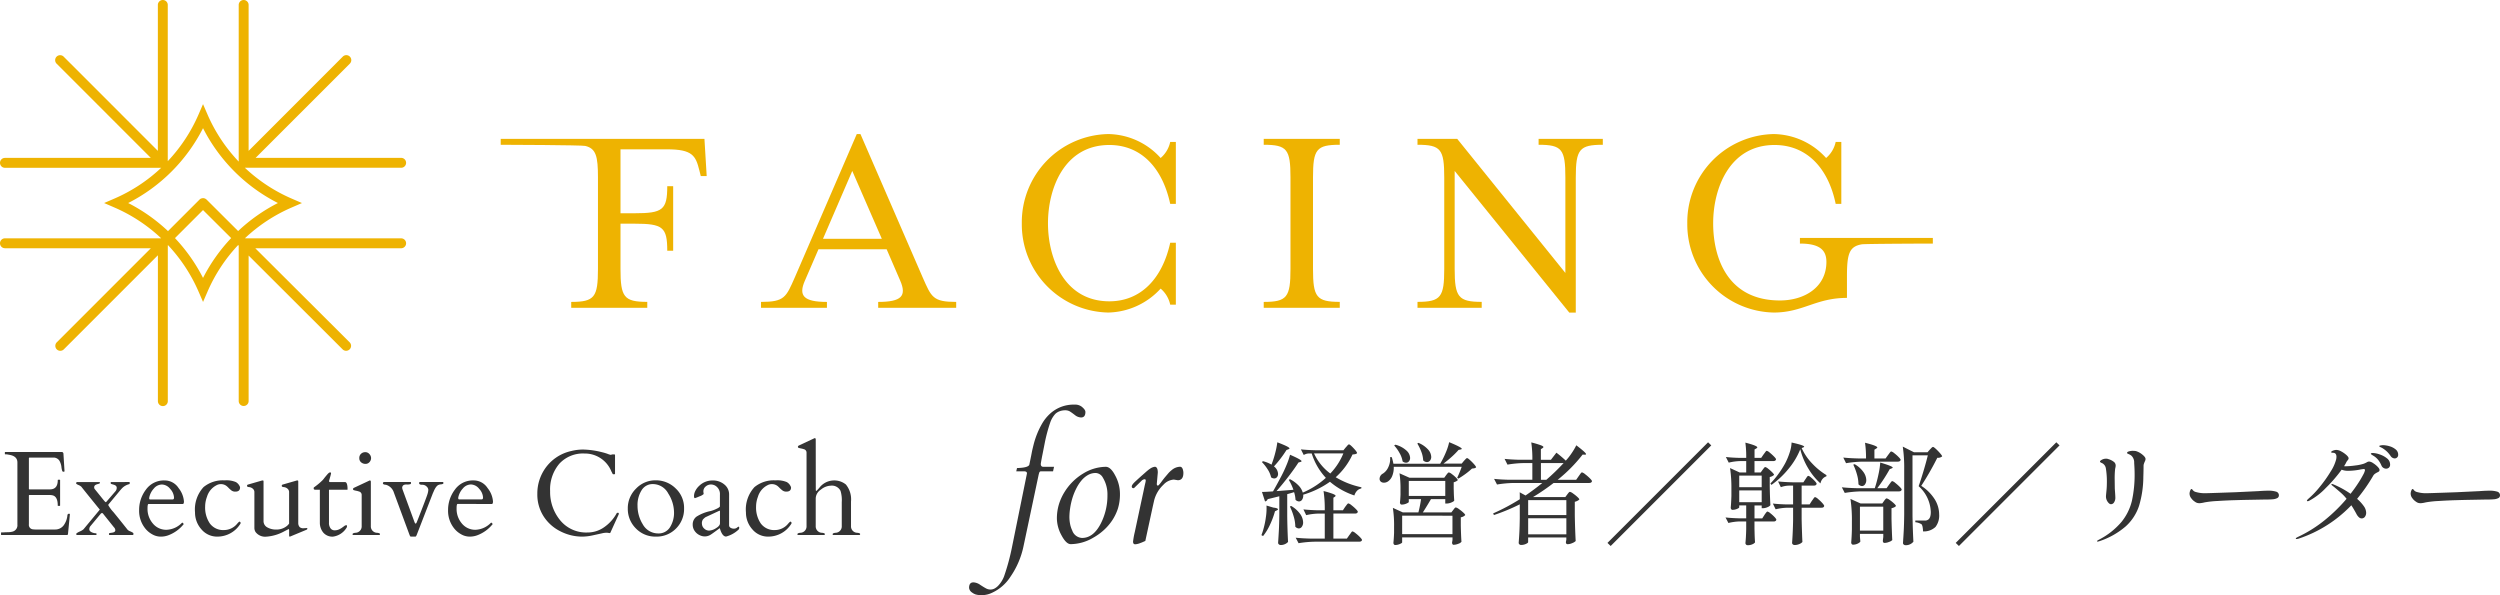 <svg xmlns="http://www.w3.org/2000/svg" xmlns:xlink="http://www.w3.org/1999/xlink" width="248.737" height="59.22" viewBox="0 0 248.737 59.22"><defs><clipPath id="a"><rect width="192.311" height="40.405" fill="#eeb301"/></clipPath></defs><g transform="translate(-15 -12.875)"><path d="M.041-.047V-.211A.041.041,0,0,1,.088-.258H.217q.246-.018.5-.021A1.828,1.828,0,0,0,1.189-.34a.65.65,0,0,0,.48-.7V-7.219q0-.58-.686-.738Q.791-8,.592-8.027H.469a.041.041,0,0,1-.047-.047v-.141a.041.041,0,0,1,.047-.047H6.041a.242.242,0,0,1,.152.038.245.245,0,0,1,.059.167l.105,1.7q0,.059-.088.059a.153.153,0,0,1-.129-.053,1.892,1.892,0,0,1-.091-.428,1.69,1.69,0,0,0-.2-.615.7.7,0,0,0-.516-.311H2.889a.067.067,0,0,0-.076.076V-4.6a.052.052,0,0,0,.059.059H4.9q.785,0,.785-.914A.041.041,0,0,1,5.73-5.5h.141a.041.041,0,0,1,.047.047v2.508a.041.041,0,0,1-.047.047H5.73a.041.041,0,0,1-.047-.047q0-.867-.5-1a1.228,1.228,0,0,0-.3-.035H2.871a.052.052,0,0,0-.059.059v2.854a.44.44,0,0,0,.4.5,1.659,1.659,0,0,0,.246.018H5.414a1.049,1.049,0,0,0,.938-.533,2.015,2.015,0,0,0,.293-.873.161.161,0,0,1,.176-.164q.07,0,.07.076L6.7-.082Q6.662,0,6.615,0H.088A.041.041,0,0,1,.041-.047ZM12.8-5.273q.047,0,.047.094t-.047.117a1.505,1.505,0,0,0-.721.41q-.1.105-.217.246L10.734-3.047a.155.155,0,0,0-.023.076,3.574,3.574,0,0,0,.51.688q.51.618,1.406,1.749a.663.663,0,0,0,.258.164,1.588,1.588,0,0,1,.264.132.154.154,0,0,1,.07.132.1.1,0,0,1-.07.105H10.84q-.059,0-.059-.094a.1.1,0,0,1,.1-.108l.22-.032q.311-.047.311-.246a.473.473,0,0,0-.146-.3L10.254-2.045l-.073-.1a.122.122,0,0,0-.1-.035.14.14,0,0,0-.12.062.859.859,0,0,1-.091.108L8.947-.9a.483.483,0,0,0-.123.328q0,.188.243.3A1.08,1.08,0,0,0,9.5-.17q.041,0,.041.088T9.5,0H7.617q-.094,0-.094-.105,0-.082.325-.234a1.415,1.415,0,0,0,.4-.234L9.867-2.525a.164.164,0,0,0-.021-.029l-.067-.082-.164-.2-.589-.727q-.478-.589-1-1.245a.934.934,0,0,0-.293-.173q-.223-.1-.223-.173a.122.122,0,0,1,.141-.117h2.18q.047,0,.044.073t-.091.094q-.088.021-.193.056-.281.082-.281.287a.262.262,0,0,0,.053.188l.908,1.125q.047.053.1.114t.088.062q.038,0,.085-.059l.861-1a.523.523,0,0,0,.146-.34.273.273,0,0,0-.094-.237.661.661,0,0,0-.208-.1q-.114-.032-.208-.062a.115.115,0,0,1-.094-.114q0-.085.064-.085Zm1.916,2.186q-.1,0-.1.428a2.229,2.229,0,0,0,.539,1.523A1.709,1.709,0,0,0,16.5-.521a2.241,2.241,0,0,0,1.538-.691.04.04,0,0,1,.029-.012h.029q.035,0,.067.056a.2.2,0,0,0,.062.073,3.552,3.552,0,0,1-1.6,1.143,2.145,2.145,0,0,1-.715.111,1.7,1.7,0,0,1-.809-.22,2.311,2.311,0,0,1-.7-.577,2.8,2.8,0,0,1-.621-1.854,3.323,3.323,0,0,1,.677-2.024,2.188,2.188,0,0,1,1.86-.914,1.637,1.637,0,0,1,1.389.759A2.416,2.416,0,0,1,18.24-3.34q0,.252-.123.252Zm.064-.562q0,.111.105.111H17.1q.152,0,.152-.182a1.348,1.348,0,0,0-.378-.864,1.087,1.087,0,0,0-.829-.442,1.064,1.064,0,0,0-.8.4,1.867,1.867,0,0,0-.46.908Zm9.041-1.078q0,.41-.475.41a.619.619,0,0,1-.407-.138,2.866,2.866,0,0,1-.258-.234,2.044,2.044,0,0,0-.19-.179.923.923,0,0,0-1.028-.076A1.884,1.884,0,0,0,20.531-3.8a2.748,2.748,0,0,0-.182.967,2.822,2.822,0,0,0,.469,1.685,1.648,1.648,0,0,0,1.436.653,1.7,1.7,0,0,0,1.295-.645q.176-.193.211-.193a.122.122,0,0,1,.076.035.128.128,0,0,1,.041.1.139.139,0,0,1-.035.1A2.686,2.686,0,0,1,21.586.158a2.033,2.033,0,0,1-1.614-.732,2.5,2.5,0,0,1-.63-1.676,3.287,3.287,0,0,1,.844-2.514,3.011,3.011,0,0,1,2.1-.674,2.423,2.423,0,0,1,1.119.17.942.942,0,0,1,.387.428A.249.249,0,0,1,23.824-4.729ZM28.705-.516q-.029-.1-.076-.067t-.381.2A4.327,4.327,0,0,1,26.42.164,1.188,1.188,0,0,1,25.365-.3a.764.764,0,0,1-.117-.434V-4.312a.45.45,0,0,0-.152-.293.645.645,0,0,0-.378-.164q-.2-.012-.2-.12a.12.12,0,0,1,.094-.132l1.342-.387a.434.434,0,0,1,.138-.023q.067,0,.067.1V-1.4a.7.7,0,0,0,.363.633,1.753,1.753,0,0,0,.929.223,1.629,1.629,0,0,0,1.017-.346,1.158,1.158,0,0,0,.234-.246V-4.312a.45.45,0,0,0-.152-.293.645.645,0,0,0-.378-.164q-.2-.012-.2-.12a.12.12,0,0,1,.094-.132l1.342-.387a.434.434,0,0,1,.138-.023q.067,0,.067.117v4.16a.589.589,0,0,0,.146.369.541.541,0,0,0,.381.111l.34-.023q.035,0,.035.067t-.088.108L28.875.123a.28.28,0,0,1-.12.035q-.05,0-.05-.146Zm4-3.99q-.035,0-.035.053v3.234a.875.875,0,0,0,.155.551.481.481,0,0,0,.4.2,1.028,1.028,0,0,0,.419-.079,1.775,1.775,0,0,0,.311-.173q.132-.094.237-.173a.328.328,0,0,1,.188-.079q.082,0,.082.041a.36.36,0,0,1-.029.182,1.877,1.877,0,0,1-1.356.908,1.186,1.186,0,0,1-.984-.413,1.53,1.53,0,0,1-.331-.987V-4.506h-.439q-.164,0-.173-.105t.032-.135a6.531,6.531,0,0,0,.855-.715q.059-.064.158-.193t.29-.352q.19-.223.29-.223t.1.082-.2.768q0,.105.094.111H34.26q.258,0,.258.727,0,.035-.047.035ZM35.074,0a.072.072,0,0,1-.059-.082q0-.105.275-.141a.634.634,0,0,0,.633-.668v-3.1a.345.345,0,0,0-.27-.34A1.821,1.821,0,0,0,35.4-4.4q-.135-.026-.214-.05a.268.268,0,0,1-.1-.044.13.13,0,0,1-.021-.088q0-.067.088-.114l1.494-.7a.308.308,0,0,1,.088-.035q.1,0,.1.141v4.4a.634.634,0,0,0,.633.668q.275.035.275.123t-.059.1ZM36.3-7.078a.652.652,0,0,1-.428-.152.52.52,0,0,1-.185-.425.55.55,0,0,1,.176-.431.605.605,0,0,1,.419-.158.528.528,0,0,1,.41.188.6.6,0,0,1,.167.4.583.583,0,0,1-.158.4A.513.513,0,0,1,36.3-7.078Zm7.69,1.8a.078.078,0,0,1,.064.082.189.189,0,0,1-.018.094.617.617,0,0,1-.258.064.6.6,0,0,0-.343.138,1.251,1.251,0,0,0-.182.231,2.026,2.026,0,0,0-.138.267q-.059.138-.111.249L41.4-.012q-.07.17-.129.17h-.463q-.059,0-.129-.182l-1.553-4.2a1.16,1.16,0,0,0-.744-.762.577.577,0,0,0-.1-.018q-.246-.023-.246-.146t.141-.123h2.607q.047,0,.047.091a.118.118,0,0,1-.064.12,1.1,1.1,0,0,1-.375.035q-.439-.012-.439.352l.035.141L41.18-1.283q.117.3.234-.018l.152-.381q.791-2.021.888-2.338a1.806,1.806,0,0,0,.1-.475.491.491,0,0,0-.17-.331A.612.612,0,0,0,41.924-5q-.287,0-.287-.176,0-.1.129-.1Zm1.477,2.186q-.1,0-.1.428A2.229,2.229,0,0,0,45.9-1.137a1.709,1.709,0,0,0,1.339.615,2.241,2.241,0,0,0,1.538-.691.04.04,0,0,1,.029-.012h.029q.035,0,.067.056a.2.2,0,0,0,.062.073,3.552,3.552,0,0,1-1.6,1.143,2.145,2.145,0,0,1-.715.111,1.7,1.7,0,0,1-.809-.22,2.311,2.311,0,0,1-.7-.577,2.8,2.8,0,0,1-.621-1.854A3.323,3.323,0,0,1,45.2-4.518a2.188,2.188,0,0,1,1.86-.914,1.637,1.637,0,0,1,1.389.759,2.416,2.416,0,0,1,.539,1.333q0,.252-.123.252Zm.064-.562q0,.111.105.111h2.209q.152,0,.152-.182a1.348,1.348,0,0,0-.378-.864,1.087,1.087,0,0,0-.829-.442,1.064,1.064,0,0,0-.8.4,1.867,1.867,0,0,0-.46.908ZM60.662-.223q-.029.047-.144.021a1.2,1.2,0,0,0-.267-.026,2.15,2.15,0,0,0-.431.062l-.876.193a5.1,5.1,0,0,1-1.09.132A4.762,4.762,0,0,1,55.7-.366a4.207,4.207,0,0,1-1.673-1.488A4.007,4.007,0,0,1,53.4-4.09a4.346,4.346,0,0,1,.627-2.3,4.276,4.276,0,0,1,2.754-1.969,4.816,4.816,0,0,1,1.172-.146,8.187,8.187,0,0,1,1.9.27,4.934,4.934,0,0,1,.565.17,1.269,1.269,0,0,0,.284.088l.176-.047h.182q.07,0,.07.1v1.822q0,.059-.105.059T60.9-6.073a.479.479,0,0,1-.035-.064q-.018-.038-.038-.079t-.041-.076a.321.321,0,0,1-.026-.053A2.835,2.835,0,0,0,58.1-8.109a3.191,3.191,0,0,0-2.52,1.025,3.945,3.945,0,0,0-.908,2.716,4.421,4.421,0,0,0,1,2.9A3.332,3.332,0,0,0,58.383-.252a2.85,2.85,0,0,0,1.708-.557A4.062,4.062,0,0,0,61.3-2.174q.012-.035.07-.035h.076q.059,0,.059.07A.278.278,0,0,1,61.471-2ZM62.4-2.634a2.722,2.722,0,0,1,.817-1.98,2.655,2.655,0,0,1,1.96-.829,2.782,2.782,0,0,1,1.986.806A2.641,2.641,0,0,1,68-2.648a2.732,2.732,0,0,1-.8,2A2.7,2.7,0,0,1,65.2.158a2.677,2.677,0,0,1-2-.82A2.728,2.728,0,0,1,62.4-2.634Zm1.459,1.509a1.752,1.752,0,0,0,1.564.967,1.324,1.324,0,0,0,1.175-.615A2.679,2.679,0,0,0,67-2.285a3.546,3.546,0,0,0-.571-1.84,1.734,1.734,0,0,0-1.538-.943,1.273,1.273,0,0,0-1.116.612A2.748,2.748,0,0,0,63.369-2.9,3.487,3.487,0,0,0,63.855-1.125Zm8.619.158a.276.276,0,0,0,.144.243.606.606,0,0,0,.331.091.5.5,0,0,0,.313-.1.4.4,0,0,1,.173-.1q.047,0,.047.126a.26.26,0,0,1-.117.214,2.862,2.862,0,0,1-1.189.645q-.375,0-.609-.779-.018-.059-.029-.053-.727.545-.914.656a1.073,1.073,0,0,1-.964.088,1.258,1.258,0,0,1-.7-.621,1.1,1.1,0,0,1-.105-.475.957.957,0,0,1,.369-.791,4.114,4.114,0,0,1,1.406-.562,2.951,2.951,0,0,0,.627-.24.955.955,0,0,0,.29-.187.228.228,0,0,0,.015-.076V-4.008a.963.963,0,0,0-.516-.932.876.876,0,0,0-.407-.088.789.789,0,0,0-.48.188.634.634,0,0,0-.243.533l.029.229a1.151,1.151,0,0,1-.422.234,4.634,4.634,0,0,1-.445.176q-.094,0-.094-.226a1.156,1.156,0,0,1,.135-.5,1.718,1.718,0,0,1,.381-.5,1.875,1.875,0,0,1,1.313-.533,1.752,1.752,0,0,1,1.2.407,1.251,1.251,0,0,1,.463.97Zm-2.7-.17a.657.657,0,0,0,.217.489.7.7,0,0,0,.5.208,1.4,1.4,0,0,0,.677-.237q.4-.237.4-.489V-2.355q0-.064-.029-.064a.1.1,0,0,0-.041.006l-1.359.633a1.243,1.243,0,0,0-.284.258A.724.724,0,0,0,69.773-1.137Zm8.865-3.592q0,.41-.475.41a.619.619,0,0,1-.407-.138A2.866,2.866,0,0,1,77.5-4.69a2.044,2.044,0,0,0-.19-.179.923.923,0,0,0-1.028-.076A1.884,1.884,0,0,0,75.346-3.8a2.748,2.748,0,0,0-.182.967,2.822,2.822,0,0,0,.469,1.685,1.648,1.648,0,0,0,1.436.653,1.7,1.7,0,0,0,1.295-.645q.176-.193.211-.193a.122.122,0,0,1,.076.035.128.128,0,0,1,.041.1.139.139,0,0,1-.035.1A2.686,2.686,0,0,1,76.4.158a2.033,2.033,0,0,1-1.614-.732,2.5,2.5,0,0,1-.63-1.676A3.287,3.287,0,0,1,75-4.764a3.011,3.011,0,0,1,2.1-.674,2.423,2.423,0,0,1,1.119.17.942.942,0,0,1,.387.428A.249.249,0,0,1,78.639-4.729Zm2.461.193q0,.141.041.141a.074.074,0,0,0,.059-.021l.246-.272a1.851,1.851,0,0,1,1.342-.738,1.835,1.835,0,0,1,1.307.4,2.322,2.322,0,0,1,.51,1.693V-.891a.634.634,0,0,0,.633.668q.275.035.275.123t-.059.1H82.84a.072.072,0,0,1-.059-.082q0-.105.275-.141a.634.634,0,0,0,.633-.668V-3.275a3.165,3.165,0,0,0-.123-1.119.962.962,0,0,0-.979-.516,1.644,1.644,0,0,0-.973.39,1.09,1.09,0,0,0-.516.858V-.891a.634.634,0,0,0,.633.668q.275.035.275.123t-.059.1H79.336a.072.072,0,0,1-.059-.082q0-.105.275-.141a.634.634,0,0,0,.633-.668V-8.2a.345.345,0,0,0-.27-.34,1.821,1.821,0,0,0-.252-.067q-.135-.026-.214-.05a.268.268,0,0,1-.1-.044.13.13,0,0,1-.021-.088q0-.067.088-.114l1.494-.7A.308.308,0,0,1,81-9.639q.1,0,.1.141Z" transform="translate(15.062 66.107)" fill="#333"/><g transform="translate(115.618 50.791)"><path d="M1.562-7.139a9.887,9.887,0,0,0,.357-1.122,8.3,8.3,0,0,0,.215-1.078q.682.264.946.4t.264.215q0,.033-.1.077l-.2.077A11.015,11.015,0,0,1,1.8-6.941a1.014,1.014,0,0,1,.407.737.493.493,0,0,1-.11.335.349.349,0,0,1-.275.127.528.528,0,0,1-.308-.11,2.418,2.418,0,0,0-.347-.8,4.212,4.212,0,0,0-.567-.72l.1-.088a3.135,3.135,0,0,1,.847.341ZM8.943-8.833Q9-8.888,9.1-9.009t.165-.121q.1,0,.451.374t.352.495a.3.3,0,0,1-.16.094,1.566,1.566,0,0,1-.292.038A6.9,6.9,0,0,1,7.942-5.863a8.313,8.313,0,0,0,2.563,1l-.022.121a.759.759,0,0,0-.418.226,1.14,1.14,0,0,0-.264.467A7.233,7.233,0,0,1,7.37-5.412,8.994,8.994,0,0,1,4.708-4.125a.745.745,0,0,1-.1.479.377.377,0,0,1-.324.193.543.543,0,0,1-.341-.165A3.015,3.015,0,0,0,3.8-4.378q-.275.088-.682.2v2.167Q3.135-.649,3.2.572a.857.857,0,0,1-.281.209.986.986,0,0,1-.457.1A.263.263,0,0,1,2.288.814.2.2,0,0,1,2.211.66Q2.255.011,2.288-.6t.044-1.6V-3.971l-.3.077q-.7.176-.858.209a.337.337,0,0,1-.264.231L.605-4.4q.33,0,1.1-.055.374-.649.858-1.573.253-.484.489-1.056A7.4,7.4,0,0,0,3.4-8.1q1.144.5,1.144.638,0,.044-.1.077l-.209.055q-.385.605-.984,1.386t-1.2,1.463l1.683-.132a5.167,5.167,0,0,0-.462-.99L3.4-5.665a3.209,3.209,0,0,1,.864.644,1.666,1.666,0,0,1,.4.688A8.17,8.17,0,0,0,6.963-5.8,6.345,6.345,0,0,1,5.555-8.228H5.247a1.04,1.04,0,0,0-.484.154l-.286-.561q.6.066,1.463.088H8.712Zm-3.157.6a5.142,5.142,0,0,0,1.617,2,6.354,6.354,0,0,0,1.3-2Zm3.1,5.313q.055-.066.11-.143a1.5,1.5,0,0,1,.11-.137.148.148,0,0,1,.1-.06.8.8,0,0,1,.3.176,4.294,4.294,0,0,1,.434.379q.2.2.2.281-.033.176-.286.176H7.711V.242H9.053L9.3-.11a1.955,1.955,0,0,0,.121-.165,1.421,1.421,0,0,1,.11-.149.122.122,0,0,1,.088-.049.821.821,0,0,1,.3.181,4.08,4.08,0,0,1,.44.391q.2.209.2.286-.044.165-.286.165H5.9A11.146,11.146,0,0,0,4.246.7L3.96.154q.6.066,1.463.088h1.43V-2.244h-.66a5.87,5.87,0,0,0-1.188.154L4.73-2.662q.594.066,1.43.088h.693a11.988,11.988,0,0,0-.121-1.914,7.677,7.677,0,0,1,.941.286q.258.11.258.187,0,.033-.066.088l-.154.1v1.254h.946Zm-7.15.077q.462.055.462.176,0,.044-.11.1L1.9-2.475a8.276,8.276,0,0,1-.512,1.37A5.344,5.344,0,0,1,.715-.011L.55-.1A5.913,5.913,0,0,0,.759-.737,8.068,8.068,0,0,0,1-1.925a5.644,5.644,0,0,0,.055-1.122ZM3.52-3a2.85,2.85,0,0,1,.9.814,1.5,1.5,0,0,1,.28.814.71.71,0,0,1-.126.434.369.369,0,0,1-.3.171.507.507,0,0,1-.352-.176,3.655,3.655,0,0,0-.159-1.012,6.256,6.256,0,0,0-.38-1ZM20.7-7.491q.055-.055.154-.165t.165-.11q.066,0,.286.2a4.928,4.928,0,0,1,.413.418q.192.22.192.3a.326.326,0,0,1-.154.088,1.529,1.529,0,0,1-.253.033,6.584,6.584,0,0,1-.632.523,7.877,7.877,0,0,1-.721.478l-.121-.077a11.428,11.428,0,0,0,.451-1.1H13.717a2.209,2.209,0,0,1-.143.891,1.2,1.2,0,0,1-.407.55.736.736,0,0,1-.418.143.476.476,0,0,1-.314-.1.37.37,0,0,1-.127-.3.6.6,0,0,1,.33-.506,1.451,1.451,0,0,0,.545-.654,1.9,1.9,0,0,0,.17-.985h.165a5.418,5.418,0,0,1,.165.66h4.653l.033-.055A8.676,8.676,0,0,0,18.9-8.333a5.472,5.472,0,0,0,.33-1.017q1.254.517,1.254.66,0,.044-.11.066l-.209.044a7.94,7.94,0,0,1-.682.687,10.592,10.592,0,0,1-.825.677h1.815ZM16.17-9.284a2.634,2.634,0,0,1,.968.671,1.147,1.147,0,0,1,.308.715.581.581,0,0,1-.121.38.38.38,0,0,1-.308.148.526.526,0,0,1-.374-.176,2.609,2.609,0,0,0-.182-.847,4.786,4.786,0,0,0-.4-.825ZM13.882-9.1a2.578,2.578,0,0,1,1.111.594,1.05,1.05,0,0,1,.352.715.52.52,0,0,1-.116.346.365.365,0,0,1-.291.137.541.541,0,0,1-.341-.132,2.453,2.453,0,0,0-.3-.825,3.781,3.781,0,0,0-.539-.759Zm5.049,3.025.094-.121a.817.817,0,0,1,.1-.11.125.125,0,0,1,.083-.033.756.756,0,0,1,.286.16,3.38,3.38,0,0,1,.407.346q.187.187.187.264a.743.743,0,0,1-.165.115,1.006,1.006,0,0,1-.242.094v.627l.011.374q.011.429.044.814-.044.1-.3.2a1.258,1.258,0,0,1-.451.1h-.143v-.44H17.424q-.594,1-.814,1.32h2.838l.187-.242q.033-.044.115-.149t.149-.1a.822.822,0,0,1,.3.159,3.981,3.981,0,0,1,.429.341q.2.182.2.259a.739.739,0,0,1-.44.22v.836q.022,1.012.066,1.6a.642.642,0,0,1-.319.2,1.284,1.284,0,0,1-.462.1.125.125,0,0,1-.115-.066.3.3,0,0,1-.039-.154l.044-.264V.121H14.553V.616q0,.066-.231.165a1.165,1.165,0,0,1-.462.1.152.152,0,0,1-.127-.066.25.25,0,0,1-.05-.154q.044-.4.066-.99V-.946a11.385,11.385,0,0,0-.121-1.87l.99.451H16.17a12.3,12.3,0,0,0,.264-1.32H15.213V-3.4q0,.055-.236.159a1.15,1.15,0,0,1-.467.1.148.148,0,0,1-.132-.066.271.271,0,0,1-.044-.154q.033-.275.044-.539l.011-.253v-.517a10.59,10.59,0,0,0-.1-1.584l.99.44h3.465Zm-.088.583h-3.63V-4h3.63Zm-4.29,3.454V-.2h5.005V-2.035ZM29.9-8.305a11.376,11.376,0,0,1,.935.792,6.056,6.056,0,0,0,.589-.753,6.54,6.54,0,0,0,.457-.775q.968.737.968.88,0,.055-.121.055l-.22-.011A15.03,15.03,0,0,1,30.03-5.61h1.837l.253-.363q.033-.044.11-.154a1.819,1.819,0,0,1,.126-.165.135.135,0,0,1,.094-.055.879.879,0,0,1,.313.187,4.423,4.423,0,0,1,.462.4q.215.215.215.292-.044.176-.275.176H29.623a21.49,21.49,0,0,1-2.046,1.4h3.212l.187-.253.093-.121a.817.817,0,0,1,.1-.11.125.125,0,0,1,.083-.033.822.822,0,0,1,.3.16,3.982,3.982,0,0,1,.429.341q.2.182.2.258A.625.625,0,0,1,32-3.52a.935.935,0,0,1-.27.1V-2.1q.022,1.364.088,2.585a1.015,1.015,0,0,1-.347.209A1.191,1.191,0,0,1,31.02.8q-.176,0-.176-.22l.044-.22V.132h-3.8V.594q0,.077-.226.181a1.124,1.124,0,0,1-.479.1.243.243,0,0,1-.17-.066A.2.2,0,0,1,26.147.66q.044-.561.071-1.1t.038-1.375V-3.168A19.629,19.629,0,0,1,23.683-2.1l-.077-.165a20.6,20.6,0,0,0,2.651-1.408v-.319q0-.242-.011-.374l.583.319Q27.7-4.642,28.5-5.291h-2.86a11.146,11.146,0,0,0-1.65.154L23.7-5.7q.605.066,1.463.088h2.343V-7.271h-.869a10.413,10.413,0,0,0-1.606.154l-.286-.572q.605.066,1.463.088h1.3a11.038,11.038,0,0,0-.11-1.727,9.249,9.249,0,0,1,.946.281q.264.1.264.182,0,.044-.077.1l-.176.11V-7.6h1Zm-1.54,1.034V-5.61H28.9a21.482,21.482,0,0,0,1.716-1.661Zm2.53,5.17V-3.586h-3.8V-2.1Zm-3.8.319v1.6h3.8v-1.6ZM45.309-9.031,35.3.979,34.98.671,44.99-9.339Zm8.855.385a7.22,7.22,0,0,1-1.182,1.963A8.488,8.488,0,0,1,51.293-5.1l-.1-.143a7.865,7.865,0,0,0,.743-.874,9.945,9.945,0,0,0,.7-1.084A6.625,6.625,0,0,0,53.1-8.294a3.617,3.617,0,0,0,.2-1.023q1.254.275,1.254.418,0,.022-.077.066l-.176.066A5.375,5.375,0,0,0,55.33-7.249a6.723,6.723,0,0,0,1.441,1.177l-.011.121a.828.828,0,0,0-.385.264.929.929,0,0,0-.2.44,6.38,6.38,0,0,1-1.221-1.5A6.987,6.987,0,0,1,54.164-8.646ZM50.413-6.6q.044-.055.126-.165t.148-.11a.718.718,0,0,1,.281.165,4.116,4.116,0,0,1,.4.352q.187.187.187.264a.872.872,0,0,1-.429.209v.957q.022,1.166.066,1.848a.685.685,0,0,1-.3.2,1.135,1.135,0,0,1-.435.1h-.132v-.275H49.61v1.287h.77l.22-.341a1.729,1.729,0,0,1,.1-.148q.071-.094.115-.143a.122.122,0,0,1,.088-.049.741.741,0,0,1,.286.171,3.549,3.549,0,0,1,.407.368q.187.2.187.275-.044.176-.275.176h-1.9v.715l.011.429q.011.484.044.935A.644.644,0,0,1,49.4.808,1.1,1.1,0,0,1,48.928.9a.206.206,0,0,1-.16-.066.221.221,0,0,1-.061-.154q.055-.506.077-1.353v-.792h-.627a5.344,5.344,0,0,0-1.144.154l-.286-.55q.583.066,1.386.088h.671V-3.058h-.693v.187q0,.066-.22.159a1.143,1.143,0,0,1-.451.094.152.152,0,0,1-.126-.066.25.25,0,0,1-.049-.154q.044-.44.066-1.144v-.693a13.849,13.849,0,0,0-.132-2.1l.957.44h.649V-7.469h-.616a5.273,5.273,0,0,0-1.122.154l-.286-.561q.561.066,1.364.088h.66A10.279,10.279,0,0,0,48.7-9.306q1.188.308,1.188.473,0,.044-.088.1l-.187.11v.836h.66l.242-.352q.044-.055.116-.154t.115-.149a.122.122,0,0,1,.088-.05.76.76,0,0,1,.292.182,4.714,4.714,0,0,1,.424.385q.2.2.2.28-.033.176-.286.176H49.61v1.133h.616Zm-.088,1.727V-6.028H48.092v1.155Zm4.356-.8q.033-.044.094-.137a.871.871,0,0,1,.1-.137A.127.127,0,0,1,54.967-6a.66.66,0,0,1,.27.165,3.5,3.5,0,0,1,.379.358q.176.193.176.27-.044.176-.275.176H54.3v1.87h.792l.231-.363a1.955,1.955,0,0,0,.121-.165,1.42,1.42,0,0,1,.11-.148.122.122,0,0,1,.088-.049.756.756,0,0,1,.292.187,3.94,3.94,0,0,1,.418.4q.193.215.193.292-.033.176-.264.176H54.3v1.155q.033,1.452.077,2.255a.792.792,0,0,1-.292.2A1.137,1.137,0,0,1,53.6.88a.257.257,0,0,1-.181-.066A.2.2,0,0,1,53.35.66q.077-1.023.1-2.244V-2.827h-.616a5.273,5.273,0,0,0-1.122.154l-.275-.572q.561.066,1.364.088h.649v-1.87H53a2.478,2.478,0,0,0-.77.154l-.275-.572q.6.066,1.463.088h1.056ZM50.325-4.554H48.092v1.177h2.233ZM62.9-8.074q.044-.055.116-.154t.116-.149a.122.122,0,0,1,.088-.049.8.8,0,0,1,.3.176,3.868,3.868,0,0,1,.429.38q.2.2.2.28-.044.176-.286.176H60.368a11.146,11.146,0,0,0-1.65.154l-.275-.561q.6.066,1.463.088h.8a10.41,10.41,0,0,0-.1-1.562q1.221.308,1.221.473,0,.044-.1.1l-.187.121v.869h1.111Zm2.431,6.039q.022,1.364.088,2.585a.912.912,0,0,1-.291.237A.953.953,0,0,1,64.647.9.278.278,0,0,1,64.46.836a.2.2,0,0,1-.077-.154q.044-.649.077-1.26t.044-1.6V-6.655a14.391,14.391,0,0,0-.143-2.255l1.111.561h1.353l.231-.264q.044-.044.148-.154t.171-.11q.066,0,.286.2a5.211,5.211,0,0,1,.418.434q.2.231.2.308A.639.639,0,0,1,67.8-7.8a28.884,28.884,0,0,1-1.6,2.794,4.362,4.362,0,0,1,1.353,1.358,2.879,2.879,0,0,1,.429,1.469,1.865,1.865,0,0,1-.363,1.26,1.678,1.678,0,0,1-1.243.446,2.187,2.187,0,0,0-.039-.418.72.72,0,0,0-.1-.286,1.382,1.382,0,0,0-.627-.209v-.165h.957a.527.527,0,0,0,.275-.066q.308-.154.308-.781a3.591,3.591,0,0,0-1.21-2.574q.209-.583.479-1.485t.435-1.584H65.329ZM63-5.126q.044-.055.115-.154t.116-.148a.122.122,0,0,1,.088-.049.79.79,0,0,1,.3.181,4.859,4.859,0,0,1,.435.385q.2.2.2.28-.044.176-.275.176h-3.74a11.146,11.146,0,0,0-1.65.154L58.3-4.862q.6.066,1.463.088h1.815l.1-.319q.165-.55.291-1.171a7.281,7.281,0,0,0,.149-1.062q.693.209.968.325t.275.181q0,.033-.1.077l-.2.077a15.611,15.611,0,0,1-1.232,1.892h.924ZM59.576-7.161a2.73,2.73,0,0,1,.875.786,1.449,1.449,0,0,1,.28.786.71.71,0,0,1-.126.435.369.369,0,0,1-.3.17.507.507,0,0,1-.352-.176,3.632,3.632,0,0,0-.149-.979,5.826,5.826,0,0,0-.368-.979ZM60.1.044q.033.429.044.473-.033.11-.258.22a1.054,1.054,0,0,1-.467.11.162.162,0,0,1-.138-.066.25.25,0,0,1-.049-.154Q59.279.11,59.3-.682v-.77a14.391,14.391,0,0,0-.143-2.255l1,.451h2.167l.176-.253q.033-.044.116-.148t.148-.1a.822.822,0,0,1,.3.159,3.585,3.585,0,0,1,.424.341q.193.182.193.259a.421.421,0,0,1-.165.126,1.154,1.154,0,0,1-.275.093v1.078q.033,1.342.077,2.09A.77.77,0,0,1,63,.572a1.216,1.216,0,0,1-.445.1q-.176,0-.176-.22l.044-.374V-.231H60.1Zm0-2.981V-.55h2.321V-2.937ZM79.959-9.031,69.949.979,69.63.671,79.64-9.339ZM83.743.539q-.055,0-.055-.044t.187-.143a7.3,7.3,0,0,0,2.244-1.765,5.282,5.282,0,0,0,1.04-2.1,12.077,12.077,0,0,0,.27-2.744q0-.4-.044-1.034a.914.914,0,0,0-.275-.715,1.157,1.157,0,0,0-.237-.143q-.1-.044-.148-.066a.079.079,0,0,1-.044-.077q0-.088.181-.143a1.381,1.381,0,0,1,.4-.055,2.031,2.031,0,0,1,.286.022,1.823,1.823,0,0,1,.644.346q.324.259.325.446a.6.6,0,0,1-.077.253q-.044.1-.083.214a.711.711,0,0,0-.038.226q0,.451-.022,1.089a10.237,10.237,0,0,1-.424,2.871,4.77,4.77,0,0,1-1.32,2.041A7.693,7.693,0,0,1,83.908.506.638.638,0,0,1,83.743.539Zm1.331-3.718q-.154,0-.325-.237a.925.925,0,0,1-.17-.556q0-.066.044-.495a7.711,7.711,0,0,0,.044-.781,8.148,8.148,0,0,0-.1-1.507.7.7,0,0,0-.385-.517.647.647,0,0,1-.143-.072.105.105,0,0,1-.055-.082q0-.077.192-.181a.851.851,0,0,1,.412-.1.6.6,0,0,1,.242.044,1.61,1.61,0,0,1,.561.291.467.467,0,0,1,.154.346.9.9,0,0,1-.022.182q-.022.1-.033.159a8.462,8.462,0,0,0-.044,1.045l.011.869q0,.044.033.506.022.33.022.451a.827.827,0,0,1-.121.44A.363.363,0,0,1,85.074-3.179Zm8.833-.1a.981.981,0,0,1-.247-.027.694.694,0,0,1-.226-.116,1.356,1.356,0,0,1-.368-.347.753.753,0,0,1-.171-.456.874.874,0,0,1,.061-.3q.061-.165.137-.165.044,0,.11.088a.543.543,0,0,0,.319.209,3.235,3.235,0,0,0,.957.121q.484-.011,1.414-.044l1.578-.055,2.288-.11q.561-.044.979-.044a2.51,2.51,0,0,1,.759.093.371.371,0,0,1,.286.379.293.293,0,0,1-.171.27,1.136,1.136,0,0,1-.456.115,6.4,6.4,0,0,1-.66.022l-1.474.028q-.957.017-1.606.038-.814.022-1.749.082a9.758,9.758,0,0,0-1.276.138A2.957,2.957,0,0,1,93.907-3.278Zm18.216-5.775a2.437,2.437,0,0,1,.644.1,1.685,1.685,0,0,1,.621.313.661.661,0,0,1,.264.534.348.348,0,0,1-.11.28.365.365,0,0,1-.242.094.518.518,0,0,1-.407-.253,3.024,3.024,0,0,0-.352-.424,3.092,3.092,0,0,0-.451-.347q-.077-.044-.2-.1t-.121-.1q0-.044.121-.066A1.292,1.292,0,0,1,112.123-9.053Zm-1.364,1.628a.837.837,0,0,1,.4.159,2.411,2.411,0,0,1,.446.358q.193.2.192.308a.2.2,0,0,1-.055.16.712.712,0,0,1-.176.1,2.342,2.342,0,0,0-.236.143.674.674,0,0,0-.182.22,17.268,17.268,0,0,1-1.584,2.266,3.884,3.884,0,0,1,.66.715,1.171,1.171,0,0,1,.242.649.662.662,0,0,1-.126.424.4.4,0,0,1-.325.159.415.415,0,0,1-.281-.127,1.108,1.108,0,0,1-.237-.324q-.286-.528-.506-.858A12.816,12.816,0,0,1,103.763.242a.948.948,0,0,1-.209.044q-.088,0-.088-.055T103.7.066a12.967,12.967,0,0,0,2.673-1.683,16.193,16.193,0,0,0,2.145-2.1,4.481,4.481,0,0,0-.511-.55q-.248-.22-.677-.583l-.253-.2q-.066-.055-.066-.1t.055-.044a.607.607,0,0,1,.121.033,9.069,9.069,0,0,1,1.727.946q.44-.561.765-1.067a9.567,9.567,0,0,0,.5-.847,1.478,1.478,0,0,0,.17-.429.116.116,0,0,0-.033-.094.173.173,0,0,0-.11-.027l-.242.033a6.381,6.381,0,0,1-1.221.143,1.751,1.751,0,0,1-.715-.11,14.491,14.491,0,0,1-1.584,1.826,6.462,6.462,0,0,1-1.628,1.254.315.315,0,0,1-.165.055q-.077,0-.077-.055t.143-.187a8.8,8.8,0,0,0,1.138-1.188,12.874,12.874,0,0,0,1.084-1.529,4.134,4.134,0,0,0,.55-1.232,1.785,1.785,0,0,0,.022-.22q0-.407-.352-.407a.508.508,0,0,1-.072-.006.409.409,0,0,1-.072-.016q-.033-.011-.033-.033,0-.088.187-.159a.964.964,0,0,1,.341-.071,1.072,1.072,0,0,1,.484.154,2.582,2.582,0,0,1,.506.352q.22.2.22.33a.313.313,0,0,1-.082.181q-.083.1-.127.17a3.091,3.091,0,0,1-.242.429.754.754,0,0,0,.143.011,7.594,7.594,0,0,0,.957-.077,4.39,4.39,0,0,0,.825-.165,1.973,1.973,0,0,0,.319-.143A.5.5,0,0,1,110.759-7.425Zm.385-.847a2.28,2.28,0,0,1,.644.132,2.293,2.293,0,0,1,.737.391.772.772,0,0,1,.325.622.392.392,0,0,1-.121.313.423.423,0,0,1-.286.1.5.5,0,0,1-.253-.077.474.474,0,0,1-.2-.231,2.537,2.537,0,0,0-.325-.561,1.756,1.756,0,0,0-.467-.407q-.022-.011-.143-.088t-.121-.121Q110.935-8.272,111.144-8.272Zm4.763,4.994a.981.981,0,0,1-.247-.027.694.694,0,0,1-.226-.116,1.356,1.356,0,0,1-.368-.347.753.753,0,0,1-.171-.456.874.874,0,0,1,.061-.3q.061-.165.137-.165.044,0,.11.088a.543.543,0,0,0,.319.209,3.235,3.235,0,0,0,.957.121q.484-.011,1.414-.044l1.578-.055,2.288-.11q.561-.044.979-.044a2.51,2.51,0,0,1,.759.093.371.371,0,0,1,.286.379.293.293,0,0,1-.171.27,1.136,1.136,0,0,1-.456.115,6.4,6.4,0,0,1-.66.022l-1.474.028q-.957.017-1.606.038-.814.022-1.749.082a9.758,9.758,0,0,0-1.276.138A2.957,2.957,0,0,1,115.907-3.278Z" transform="translate(24.336 15.429)" fill="#333"/><path d="M2.557-6.832q0-.191-.307-.191H1.494l.075-.324Q2.723-7.379,2.8-7.7q.008-.058.042-.216t.071-.34q.037-.183.071-.353T3.059-9q.046-.22.17-.714a8.178,8.178,0,0,1,.336-1.025A7.738,7.738,0,0,1,4.084-11.8a4.106,4.106,0,0,1,.755-.938,3.461,3.461,0,0,1,2.44-.921,1.1,1.1,0,0,1,.706.191q.39.307.39.54,0,.548-.432.548a1.026,1.026,0,0,1-.618-.245q-.32-.245-.5-.357a.894.894,0,0,0-.473-.112A1.521,1.521,0,0,0,5.815-13a1.287,1.287,0,0,0-.419.249,2.462,2.462,0,0,0-.5.813,15.476,15.476,0,0,0-.564,2.083Q4.125-8.8,4.092-8.641t-.066.34q-.091.49-.091.548,0,.282.257.282H5.254l-.1.448H3.968a.182.182,0,0,0-.187.137,2.529,2.529,0,0,0-.079.3L2.2.506A8.284,8.284,0,0,1,.93,3.445a4.317,4.317,0,0,1-1.81,1.6A2.442,2.442,0,0,1-1.893,5.3a2.089,2.089,0,0,1-.66-.075,1.3,1.3,0,0,1-.353-.191A.63.63,0,0,1-3.2,4.574q0-.548.432-.548a1.263,1.263,0,0,1,.672.245q.374.245.585.357a.928.928,0,0,0,.44.112.857.857,0,0,0,.432-.116,1.512,1.512,0,0,0,.369-.3,2.825,2.825,0,0,0,.548-.888A21.8,21.8,0,0,0,1.071.515l1.478-7.28A.216.216,0,0,0,2.557-6.832ZM10.4-7.471q.49,0,.938.863a3.819,3.819,0,0,1,.473,1.8A4.819,4.819,0,0,1,11.6-3.291a4.867,4.867,0,0,1-.56,1.15,5.124,5.124,0,0,1-.834.967,5.644,5.644,0,0,1-1.029.743A4.505,4.505,0,0,1,6.915.224Q6.466.224,6-.647A3.593,3.593,0,0,1,5.537-2.3a4.894,4.894,0,0,1,.2-1.432A5.213,5.213,0,0,1,6.3-4.968,5.53,5.53,0,0,1,7.122-6,5.432,5.432,0,0,1,8.135-6.79,4.383,4.383,0,0,1,10.4-7.471ZM7.093-4.4a6.9,6.9,0,0,0-.232,1.013,6.028,6.028,0,0,0-.079.884,3.741,3.741,0,0,0,.066.71,2.752,2.752,0,0,0,.216.66,1.09,1.09,0,0,0,.979.739q1.129,0,1.868-1.444a6.106,6.106,0,0,0,.656-2.814,3.2,3.2,0,0,0-.457-1.743A.852.852,0,0,0,9.4-6.856a1.535,1.535,0,0,0-.768.2,2.372,2.372,0,0,0-.639.535,4.008,4.008,0,0,0-.515.784A5.992,5.992,0,0,0,7.093-4.4ZM17.581-6.134,17.174-6.2a1.548,1.548,0,0,0-1.046.523,3.209,3.209,0,0,0-.913,1.544q-.083.365-.166.739l-.714,3.3q-.1.042-.228.1t-.27.108a1.663,1.663,0,0,1-.506.125q-.216,0-.216-.274a8.112,8.112,0,0,1,.174-.955q.174-.813.382-1.789t.344-1.606q.137-.631.208-.975t.112-.5a2.077,2.077,0,0,0,.042-.232q0-.141-.1-.141a.478.478,0,0,0-.332.166l-.7.681a.115.115,0,0,1-.075.042q-.183,0-.183-.174t.382-.519q.382-.353.618-.56t.357-.315q.12-.108.232-.2t.237-.174a1.027,1.027,0,0,1,.49-.191q.274.042.274.581l-.1,1.121q0,.174.116.174.066,0,.32-.344t.4-.515l.3-.353a2.341,2.341,0,0,1,.34-.324,1.335,1.335,0,0,1,.83-.34q.241,0,.315.39a.923.923,0,0,1,.025.208Q18.129-6.151,17.581-6.134Z" transform="translate(-1 16)" fill="#333"/></g><g transform="translate(15 12.875)"><g transform="translate(0 0)" clip-path="url(#a)"><path d="M121.191,47.884c2.325,0,2.662-.477,2.662-3.279V35.5c0-2.1-.189-2.879-1.265-3.137-.358-.086-7.83-.114-8.411-.114v-.588h20.27l.224,3.7h-.589l-.14-.56c-.364-1.457-.672-2.1-3.222-2.1h-4.624v6.362h1.4c2.8,0,3.251-.336,3.251-2.69h.588v6.417h-.588c0-2.354-.448-2.69-3.251-2.69h-1.4V44.6c0,2.8.336,3.279,2.663,3.279v.588h-7.566Z" transform="translate(-64.359 -17.845)" fill="#eeb301"/><path d="M173.535,47.269c2.354,0,2.493-.477,3.363-2.439l6.165-14.263h.364L189.62,44.83c.868,1.962,1.009,2.439,3.334,2.439v.588h-7.761v-.588c2.326,0,2.858-.589,2.186-2.13l-1.345-3.111h-6.781l-1.345,3.111c-.672,1.512-.14,2.13,2.186,2.13v.588h-6.558Zm12.021-6.277-2.942-6.754L179.7,40.992Z" transform="translate(-97.818 -17.23)" fill="#eeb301"/><path d="M233.005,39.451a8.774,8.774,0,0,1,8.6-8.883,7.149,7.149,0,0,1,5.212,2.381,2.881,2.881,0,0,0,.953-1.6h.561v6.165h-.561c-.785-3.644-2.943-5.858-6.053-5.858-4.484,0-6.109,4.316-6.109,7.791s1.626,7.762,6.109,7.762c3.11,0,5.268-2.242,6.053-5.829h.561v6.165h-.561a2.878,2.878,0,0,0-.953-1.6,7.257,7.257,0,0,1-5.212,2.381,8.774,8.774,0,0,1-8.6-8.883" transform="translate(-131.34 -17.23)" fill="#eeb301"/><path d="M288.167,47.884c2.325,0,2.662-.477,2.662-3.279V35.5c0-2.8-.336-3.251-2.662-3.251v-.588h7.566v.588c-2.326,0-2.663.448-2.663,3.251V44.6c0,2.8.336,3.279,2.663,3.279v.588h-7.566Z" transform="translate(-162.433 -17.845)" fill="#eeb301"/><path d="M326.929,34.853V44.6c0,2.8.365,3.279,2.69,3.279v.588H323.23v-.588c2.326,0,2.662-.477,2.662-3.279V35.5c0-2.8-.336-3.251-2.662-3.251v-.588h3.952L337.943,45V35.5c0-2.8-.336-3.251-2.663-3.251v-.588h6.389v.588c-2.326,0-2.69.448-2.69,3.251V48.948h-.645Z" transform="translate(-182.197 -17.845)" fill="#eeb301"/><path d="M384.752,39.451a8.776,8.776,0,0,1,8.6-8.883,7.148,7.148,0,0,1,5.212,2.381,2.869,2.869,0,0,0,.953-1.6h.561v6.165h-.561c-.757-3.644-2.942-5.858-6.08-5.858-4.484,0-6.11,4.316-6.11,7.791s1.457,7.678,6.642,7.678c2.438,0,4.625-1.316,4.625-3.84,0-1.2-.7-1.821-2.635-1.821v-.56h13.225v.56c-.473,0-6.746.02-7.069.075-1.263.215-1.476.971-1.476,3.2v2.13c-3.111,0-4.371,1.457-7.286,1.457a8.776,8.776,0,0,1-8.6-8.883" transform="translate(-216.876 -17.23)" fill="#eeb301"/><path d="M39.912,23.712h-15.5l-.024-.024A16.071,16.071,0,0,1,29,20.654l1.042-.452L29,19.75a16.078,16.078,0,0,1-4.637-3.058H39.912a.493.493,0,0,0,0-.986H25.433l9.374-9.374a.493.493,0,0,0-.7-.7L24.736,15.01V.493a.493.493,0,0,0-.986,0V16.078a16.071,16.071,0,0,1-3.1-4.677L20.2,10.36,19.75,11.4a16.064,16.064,0,0,1-3.058,4.636V.493a.493.493,0,0,0-.986,0V15.01L6.333,5.636a.493.493,0,0,0-.7.7l9.374,9.374H.493a.493.493,0,0,0,0,.986H16.038A16.067,16.067,0,0,1,11.4,19.75L10.36,20.2l1.041.452a16.079,16.079,0,0,1,4.615,3.037L16,23.712H.493a.493.493,0,0,0,0,.986H15.01L5.649,34.059a.493.493,0,1,0,.7.7l9.361-9.361V39.912a.493.493,0,1,0,.986,0v-15.5l.021-.021A16.079,16.079,0,0,1,19.75,29l.452,1.042L20.654,29a16.067,16.067,0,0,1,3.041-4.618l.056.056V39.9a.493.493,0,0,0,.986,0V25.425l9.349,9.332a.493.493,0,1,0,.7-.7L25.4,24.7H39.912a.493.493,0,0,0,0-.986M12.753,20.2A16.992,16.992,0,0,0,20.2,12.753,16.991,16.991,0,0,0,27.652,20.2a17.029,17.029,0,0,0-3.959,2.788L20.55,19.854a.492.492,0,0,0-.063-.042.512.512,0,0,0-.1-.066.487.487,0,0,0-.055-.01.5.5,0,0,0-.13-.025.476.476,0,0,0-.085.017.459.459,0,0,0-.1.02.487.487,0,0,0-.163.108h0l-3.139,3.139A17.022,17.022,0,0,0,12.753,20.2M20.2,27.651a17.032,17.032,0,0,0-2.791-3.961L20.2,20.9,23,23.687A17.037,17.037,0,0,0,20.2,27.651" transform="translate(0 0)" fill="#eeb301"/></g></g></g></svg>